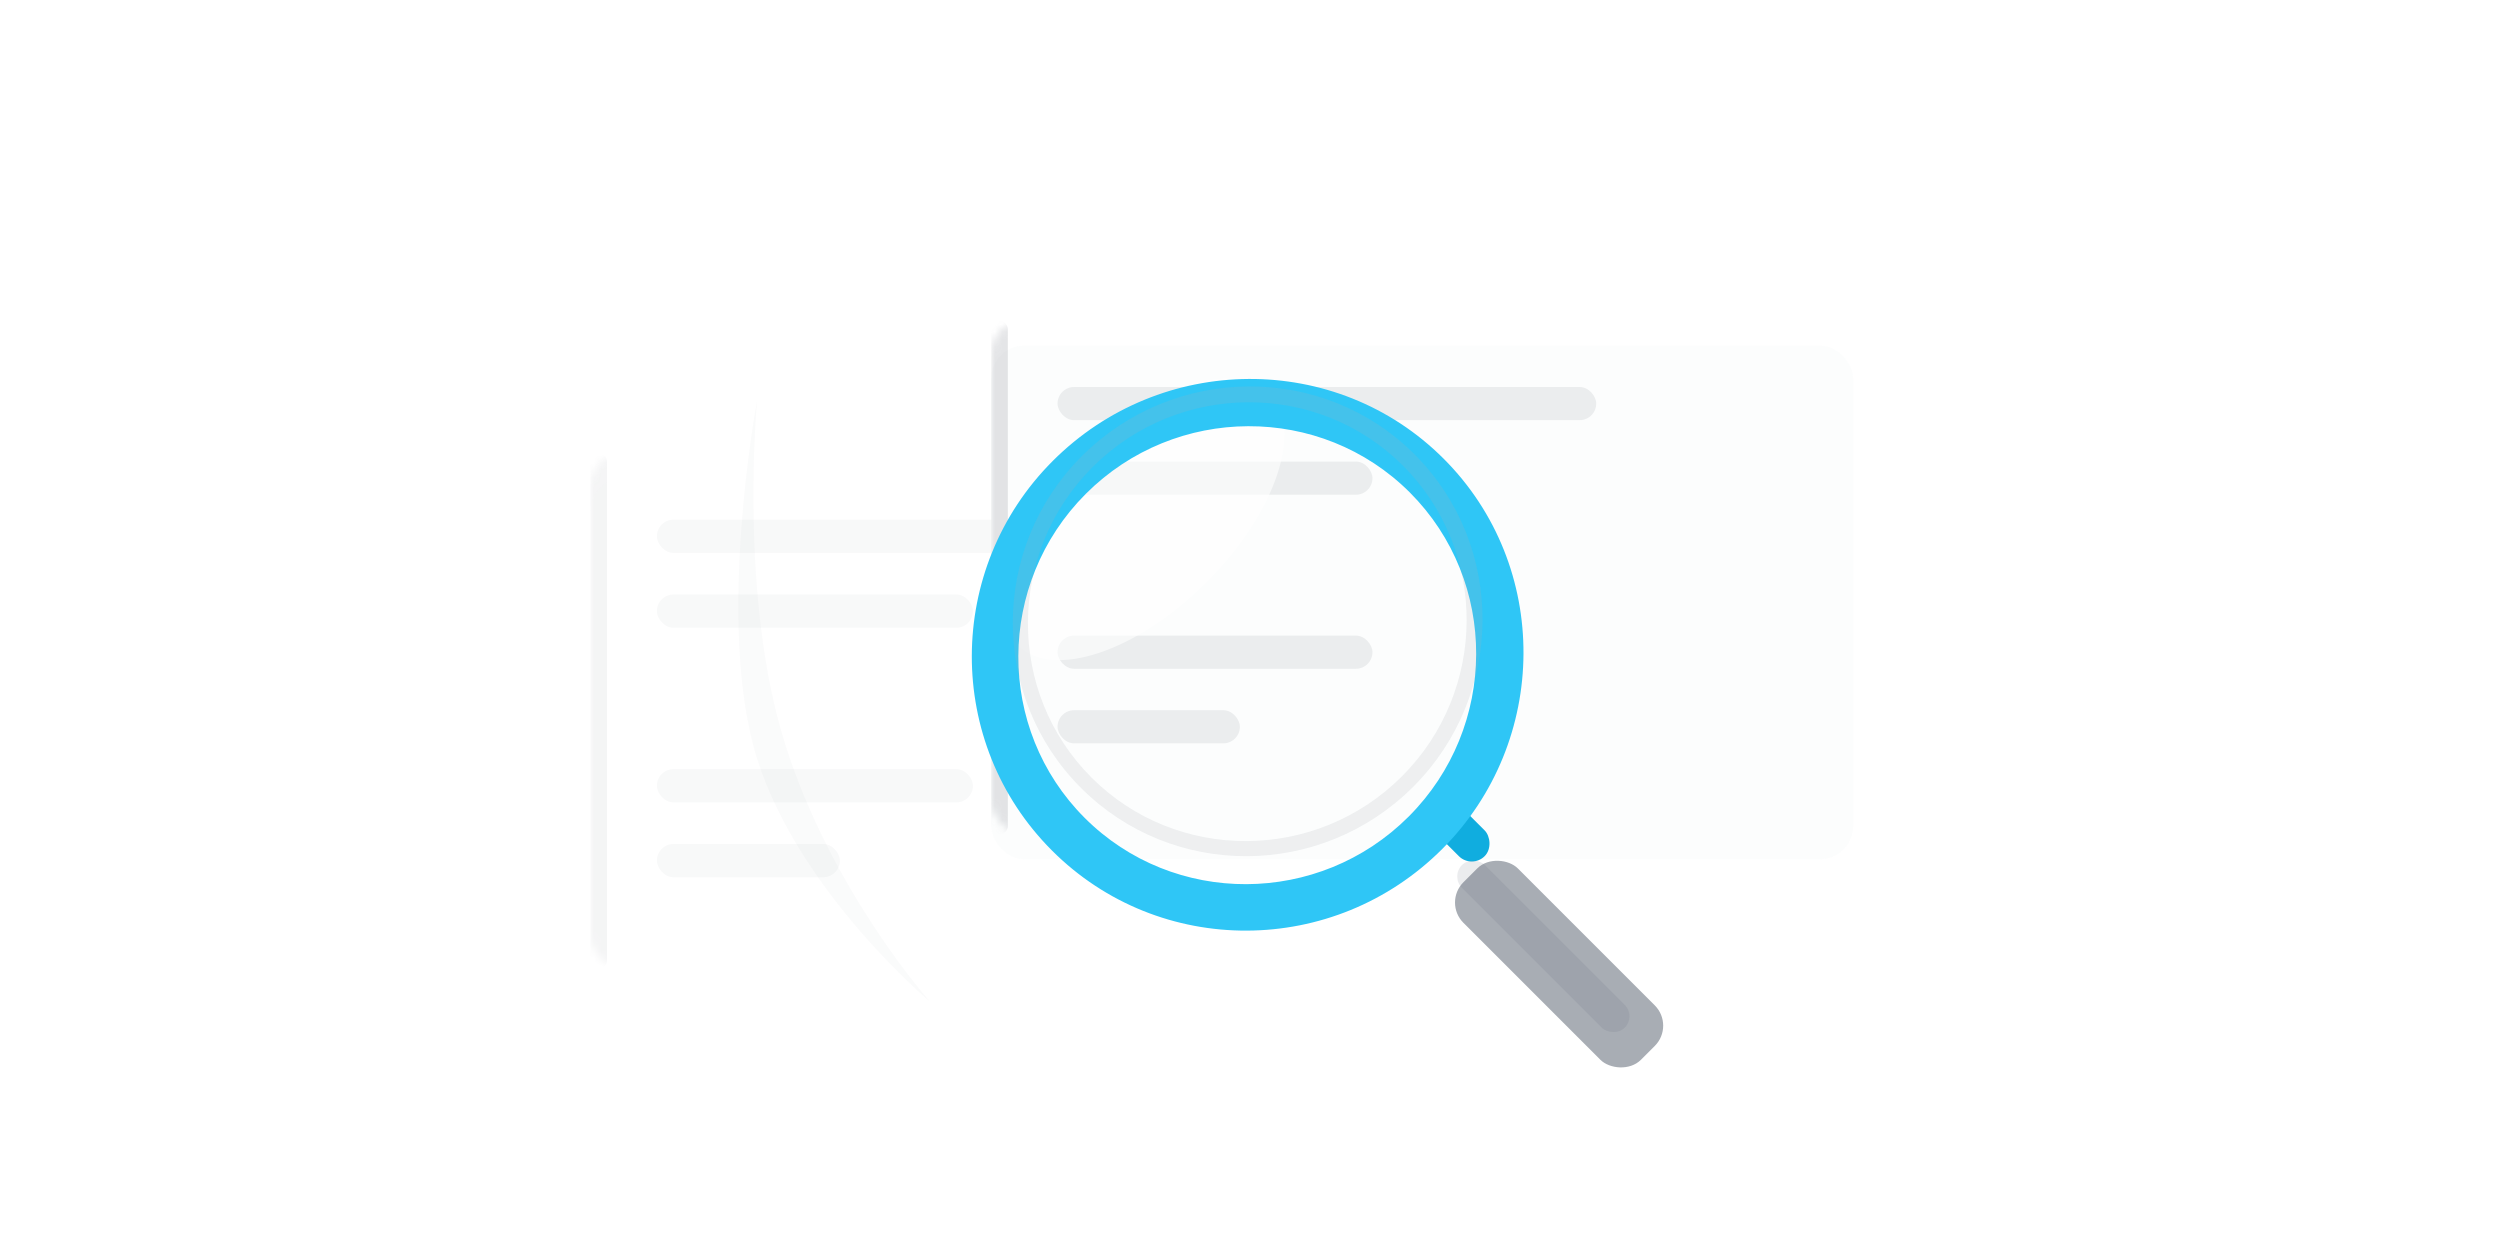 <svg width="343" height="172" viewBox="0 0 343 172" fill="none" xmlns="http://www.w3.org/2000/svg">
	<circle cx="171.5" cy="85.5" r="74.5" fill="white" fill-opacity="0.3"/>
	<g opacity="0.4">
		<g filter="url(#filter0_d_330_237952)">
			<rect x="81" y="62.167" width="118.665" height="70.743" rx="4.564" fill="white"/>
		</g>
		<mask id="mask0_330_237952" style="mask-type:alpha" maskUnits="userSpaceOnUse" x="81" y="62" width="119" height="71">
			<rect x="81" y="62.167" width="118.665" height="70.743" rx="4.564" fill="#525C69"/>
		</mask>
		<g mask="url(#mask0_330_237952)">
			<rect opacity="0.18" x="81" y="62.167" width="2.282" height="70.743" rx="1.141" fill="#6A737F"/>
		</g>
		<rect opacity="0.1" x="90.128" y="71.295" width="74.166" height="4.564" rx="2.282" fill="#525C69"/>
		<rect opacity="0.1" x="90.128" y="81.564" width="43.358" height="4.564" rx="2.282" fill="#525C69"/>
		<rect opacity="0.1" x="90.128" y="105.525" width="43.358" height="4.564" rx="2.282" fill="#525C69"/>
		<rect opacity="0.1" x="90.128" y="115.794" width="25.102" height="4.564" rx="2.282" fill="#525C69"/>
		<circle opacity="0.1" cx="187.114" cy="75.859" r="4.564" fill="#525C69"/>
		<circle opacity="0.1" cx="187.114" cy="90.692" r="4.564" fill="#525C69"/>
		<circle opacity="0.1" cx="187.114" cy="104.384" r="4.564" fill="#525C69"/>
	</g>
	<g opacity="0.02" filter="url(#filter1_f_330_237952)">
		<path d="M103.869 104.058C109.638 122.372 127.583 137.417 127.583 137.417C127.583 137.417 114.124 122.372 107.715 102.095C101.306 81.818 103.869 55 103.869 55C103.869 55 98.101 85.743 103.869 104.058Z" fill="#061E26"/>
	</g>
	<g filter="url(#filter2_d_330_237952)">
		<rect x="136" y="44" width="118.25" height="70.472" rx="4.548" fill="white"/>
		<rect x="136" y="44" width="118.25" height="70.472" rx="4.548" fill="#87A2C0" fill-opacity="0.02"/>
	</g>
	<mask id="mask1_330_237952" style="mask-type:alpha" maskUnits="userSpaceOnUse" x="136" y="44" width="119" height="71">
		<rect x="136" y="44" width="118.25" height="70.472" rx="4.548" fill="#525C69"/>
	</mask>
	<g mask="url(#mask1_330_237952)">
		<rect opacity="0.18" x="136" y="44" width="2.274" height="70.472" rx="1.137" fill="#6A737F"/>
	</g>
	<rect opacity="0.1" x="145.096" y="53.096" width="73.906" height="4.548" rx="2.274" fill="#525C69"/>
	<rect opacity="0.1" x="145.096" y="63.329" width="43.207" height="4.548" rx="2.274" fill="#525C69"/>
	<rect opacity="0.1" x="145.096" y="87.207" width="43.207" height="4.548" rx="2.274" fill="#525C69"/>
	<rect opacity="0.1" x="145.096" y="97.44" width="25.014" height="4.548" rx="2.274" fill="#525C69"/>
	<path opacity="0.6" d="M148.204 62.654C138.719 72.139 134.847 83.748 139.621 88.523C144.396 93.297 156.002 89.428 165.551 79.88C175.036 70.394 178.968 58.725 174.194 53.95C169.422 49.174 157.752 53.106 148.203 62.655L148.204 62.654Z" fill="white"/>
	<rect width="5" height="11.112" rx="2.5" transform="matrix(0.707 -0.707 -0.707 -0.707 201.926 119.235)" fill="#10ADDF"/>
	<g filter="url(#filter3_d_330_237952)">
		<path fill-rule="evenodd" clip-rule="evenodd" d="M144.331 112.1C129.6 97.367 129.697 73.393 144.442 58.645L144.441 58.646C159.284 43.799 183.346 43.608 198.072 58.346C212.802 73.079 212.611 97.147 197.867 111.895C183.023 126.742 159.061 126.834 144.331 112.1ZM148.813 107.616C161.009 119.815 180.976 119.739 193.266 107.446C205.552 95.157 205.628 75.185 193.436 62.983C181.24 50.784 161.273 50.861 148.983 63.153C136.694 75.446 136.617 95.418 148.813 107.616Z" fill="#2FC6F6"/>
	</g>
	<path opacity="0.418" fill-rule="evenodd" clip-rule="evenodd" d="M148.319 108.11C135.776 95.565 135.859 75.152 148.414 62.594L148.413 62.595C161.052 49.953 181.54 49.79 194.079 62.339C206.622 74.885 206.459 95.378 193.905 107.936C181.266 120.578 160.862 120.656 148.319 108.11ZM149.75 106.679C161.436 118.369 180.57 118.295 192.346 106.516C204.119 94.74 204.193 75.602 192.509 63.91C180.823 52.22 161.689 52.294 149.913 64.073C138.137 75.852 138.063 94.99 149.75 106.679Z" fill="#A8ADB4" fill-opacity="0.417"/>
	<g filter="url(#filter4_d_330_237952)">
		<rect x="197.997" y="119.235" width="10.556" height="34.447" rx="3.936" transform="rotate(-45 197.997 119.235)" fill="#A8ADB4"/>
	</g>
	<rect opacity="0.115" x="199.013" y="120.25" width="4.445" height="31.575" rx="2.222" transform="rotate(-45 199.013 120.25)" fill="#525C69"/>
	<path opacity="0.3" fill-rule="evenodd" clip-rule="evenodd" d="M50.189 155.981H22.145C21.905 155.981 21.667 155.972 21.431 155.954C15.094 155.805 10 150.465 10 143.899C10.002 140.699 11.237 137.63 13.435 135.369C14.561 134.21 15.893 133.311 17.342 132.711C17.318 132.385 17.305 132.056 17.305 131.724C17.308 128.347 18.611 125.11 20.93 122.724C23.248 120.337 26.392 118.998 29.669 119C33.867 119.005 37.573 121.168 39.801 124.47C40.858 124.084 41.997 123.874 43.183 123.874C48.423 123.881 52.727 127.997 53.226 133.26C58.247 134.388 62.004 138.997 62 144.508C61.995 150.858 56.996 156.003 50.833 156C50.617 156 50.402 155.993 50.189 155.981V155.981Z" fill="white"/>
	<path opacity="0.3" fill-rule="evenodd" clip-rule="evenodd" d="M292.64 39.99H277.54C277.41 39.99 277.282 39.985 277.155 39.975C273.743 39.895 271 37.008 271 33.459C271.001 31.729 271.666 30.07 272.85 28.848C273.456 28.221 274.173 27.736 274.953 27.411C274.94 27.235 274.934 27.057 274.934 26.878C274.935 25.053 275.637 23.303 276.885 22.013C278.134 20.723 279.827 19.999 281.591 20C283.852 20.003 285.847 21.172 287.047 22.957C287.616 22.748 288.229 22.634 288.868 22.635C291.69 22.638 294.007 24.863 294.276 27.708C296.979 28.318 299.002 30.809 299 33.788C298.997 37.221 296.305 40.001 292.987 40C292.871 40 292.755 39.996 292.64 39.99V39.99Z" fill="white"/>
	<defs>
		<filter id="filter0_d_330_237952" x="74.154" y="58.744" width="132.358" height="84.435" filterUnits="userSpaceOnUse" color-interpolation-filters="sRGB">
			<feFlood flood-opacity="0" result="BackgroundImageFix"/>
			<feColorMatrix in="SourceAlpha" type="matrix" values="0 0 0 0 0 0 0 0 0 0 0 0 0 0 0 0 0 0 127 0" result="hardAlpha"/>
			<feOffset dy="3.423"/>
			<feGaussianBlur stdDeviation="3.423"/>
			<feComposite in2="hardAlpha" operator="out"/>
			<feColorMatrix type="matrix" values="0 0 0 0 0.392 0 0 0 0 0.427 0 0 0 0 0.482 0 0 0 0.1 0"/>
			<feBlend mode="normal" in2="BackgroundImageFix" result="effect1_dropShadow_330_237952"/>
			<feBlend mode="normal" in="SourceGraphic" in2="effect1_dropShadow_330_237952" result="shape"/>
		</filter>
		<filter id="filter1_f_330_237952" x="96.528" y="50.222" width="35.833" height="91.972" filterUnits="userSpaceOnUse" color-interpolation-filters="sRGB">
			<feFlood flood-opacity="0" result="BackgroundImageFix"/>
			<feBlend mode="normal" in="SourceGraphic" in2="BackgroundImageFix" result="shape"/>
			<feGaussianBlur stdDeviation="2.389" result="effect1_foregroundBlur_330_237952"/>
		</filter>
		<filter id="filter2_d_330_237952" x="129.178" y="40.589" width="131.894" height="84.117" filterUnits="userSpaceOnUse" color-interpolation-filters="sRGB">
			<feFlood flood-opacity="0" result="BackgroundImageFix"/>
			<feColorMatrix in="SourceAlpha" type="matrix" values="0 0 0 0 0 0 0 0 0 0 0 0 0 0 0 0 0 0 127 0" result="hardAlpha"/>
			<feOffset dy="3.411"/>
			<feGaussianBlur stdDeviation="3.411"/>
			<feComposite in2="hardAlpha" operator="out"/>
			<feColorMatrix type="matrix" values="0 0 0 0 0.392 0 0 0 0 0.427 0 0 0 0 0.482 0 0 0 0.1 0"/>
			<feBlend mode="normal" in2="BackgroundImageFix" result="effect1_dropShadow_330_237952"/>
			<feBlend mode="normal" in="SourceGraphic" in2="effect1_dropShadow_330_237952" result="shape"/>
		</filter>
		<filter id="filter3_d_330_237952" x="129.889" y="47.401" width="82.578" height="83.725" filterUnits="userSpaceOnUse" color-interpolation-filters="sRGB">
			<feFlood flood-opacity="0" result="BackgroundImageFix"/>
			<feColorMatrix in="SourceAlpha" type="matrix" values="0 0 0 0 0 0 0 0 0 0 0 0 0 0 0 0 0 0 127 0" result="hardAlpha"/>
			<feOffset dy="4.592"/>
			<feGaussianBlur stdDeviation="1.722"/>
			<feComposite in2="hardAlpha" operator="out"/>
			<feColorMatrix type="matrix" values="0 0 0 0 0.229 0 0 0 0 0.243 0 0 0 0 0.258 0 0 0 0.04 0"/>
			<feBlend mode="normal" in2="BackgroundImageFix" result="effect1_dropShadow_330_237952"/>
			<feBlend mode="normal" in="SourceGraphic" in2="effect1_dropShadow_330_237952" result="shape"/>
		</filter>
		<filter id="filter4_d_330_237952" x="196.184" y="113.401" width="35.449" height="36.597" filterUnits="userSpaceOnUse" color-interpolation-filters="sRGB">
			<feFlood flood-opacity="0" result="BackgroundImageFix"/>
			<feColorMatrix in="SourceAlpha" type="matrix" values="0 0 0 0 0 0 0 0 0 0 0 0 0 0 0 0 0 0 127 0" result="hardAlpha"/>
			<feOffset dy="4.592"/>
			<feGaussianBlur stdDeviation="1.722"/>
			<feComposite in2="hardAlpha" operator="out"/>
			<feColorMatrix type="matrix" values="0 0 0 0 0.229 0 0 0 0 0.243 0 0 0 0 0.258 0 0 0 0.04 0"/>
			<feBlend mode="normal" in2="BackgroundImageFix" result="effect1_dropShadow_330_237952"/>
			<feBlend mode="normal" in="SourceGraphic" in2="effect1_dropShadow_330_237952" result="shape"/>
		</filter>
	</defs>
</svg>
